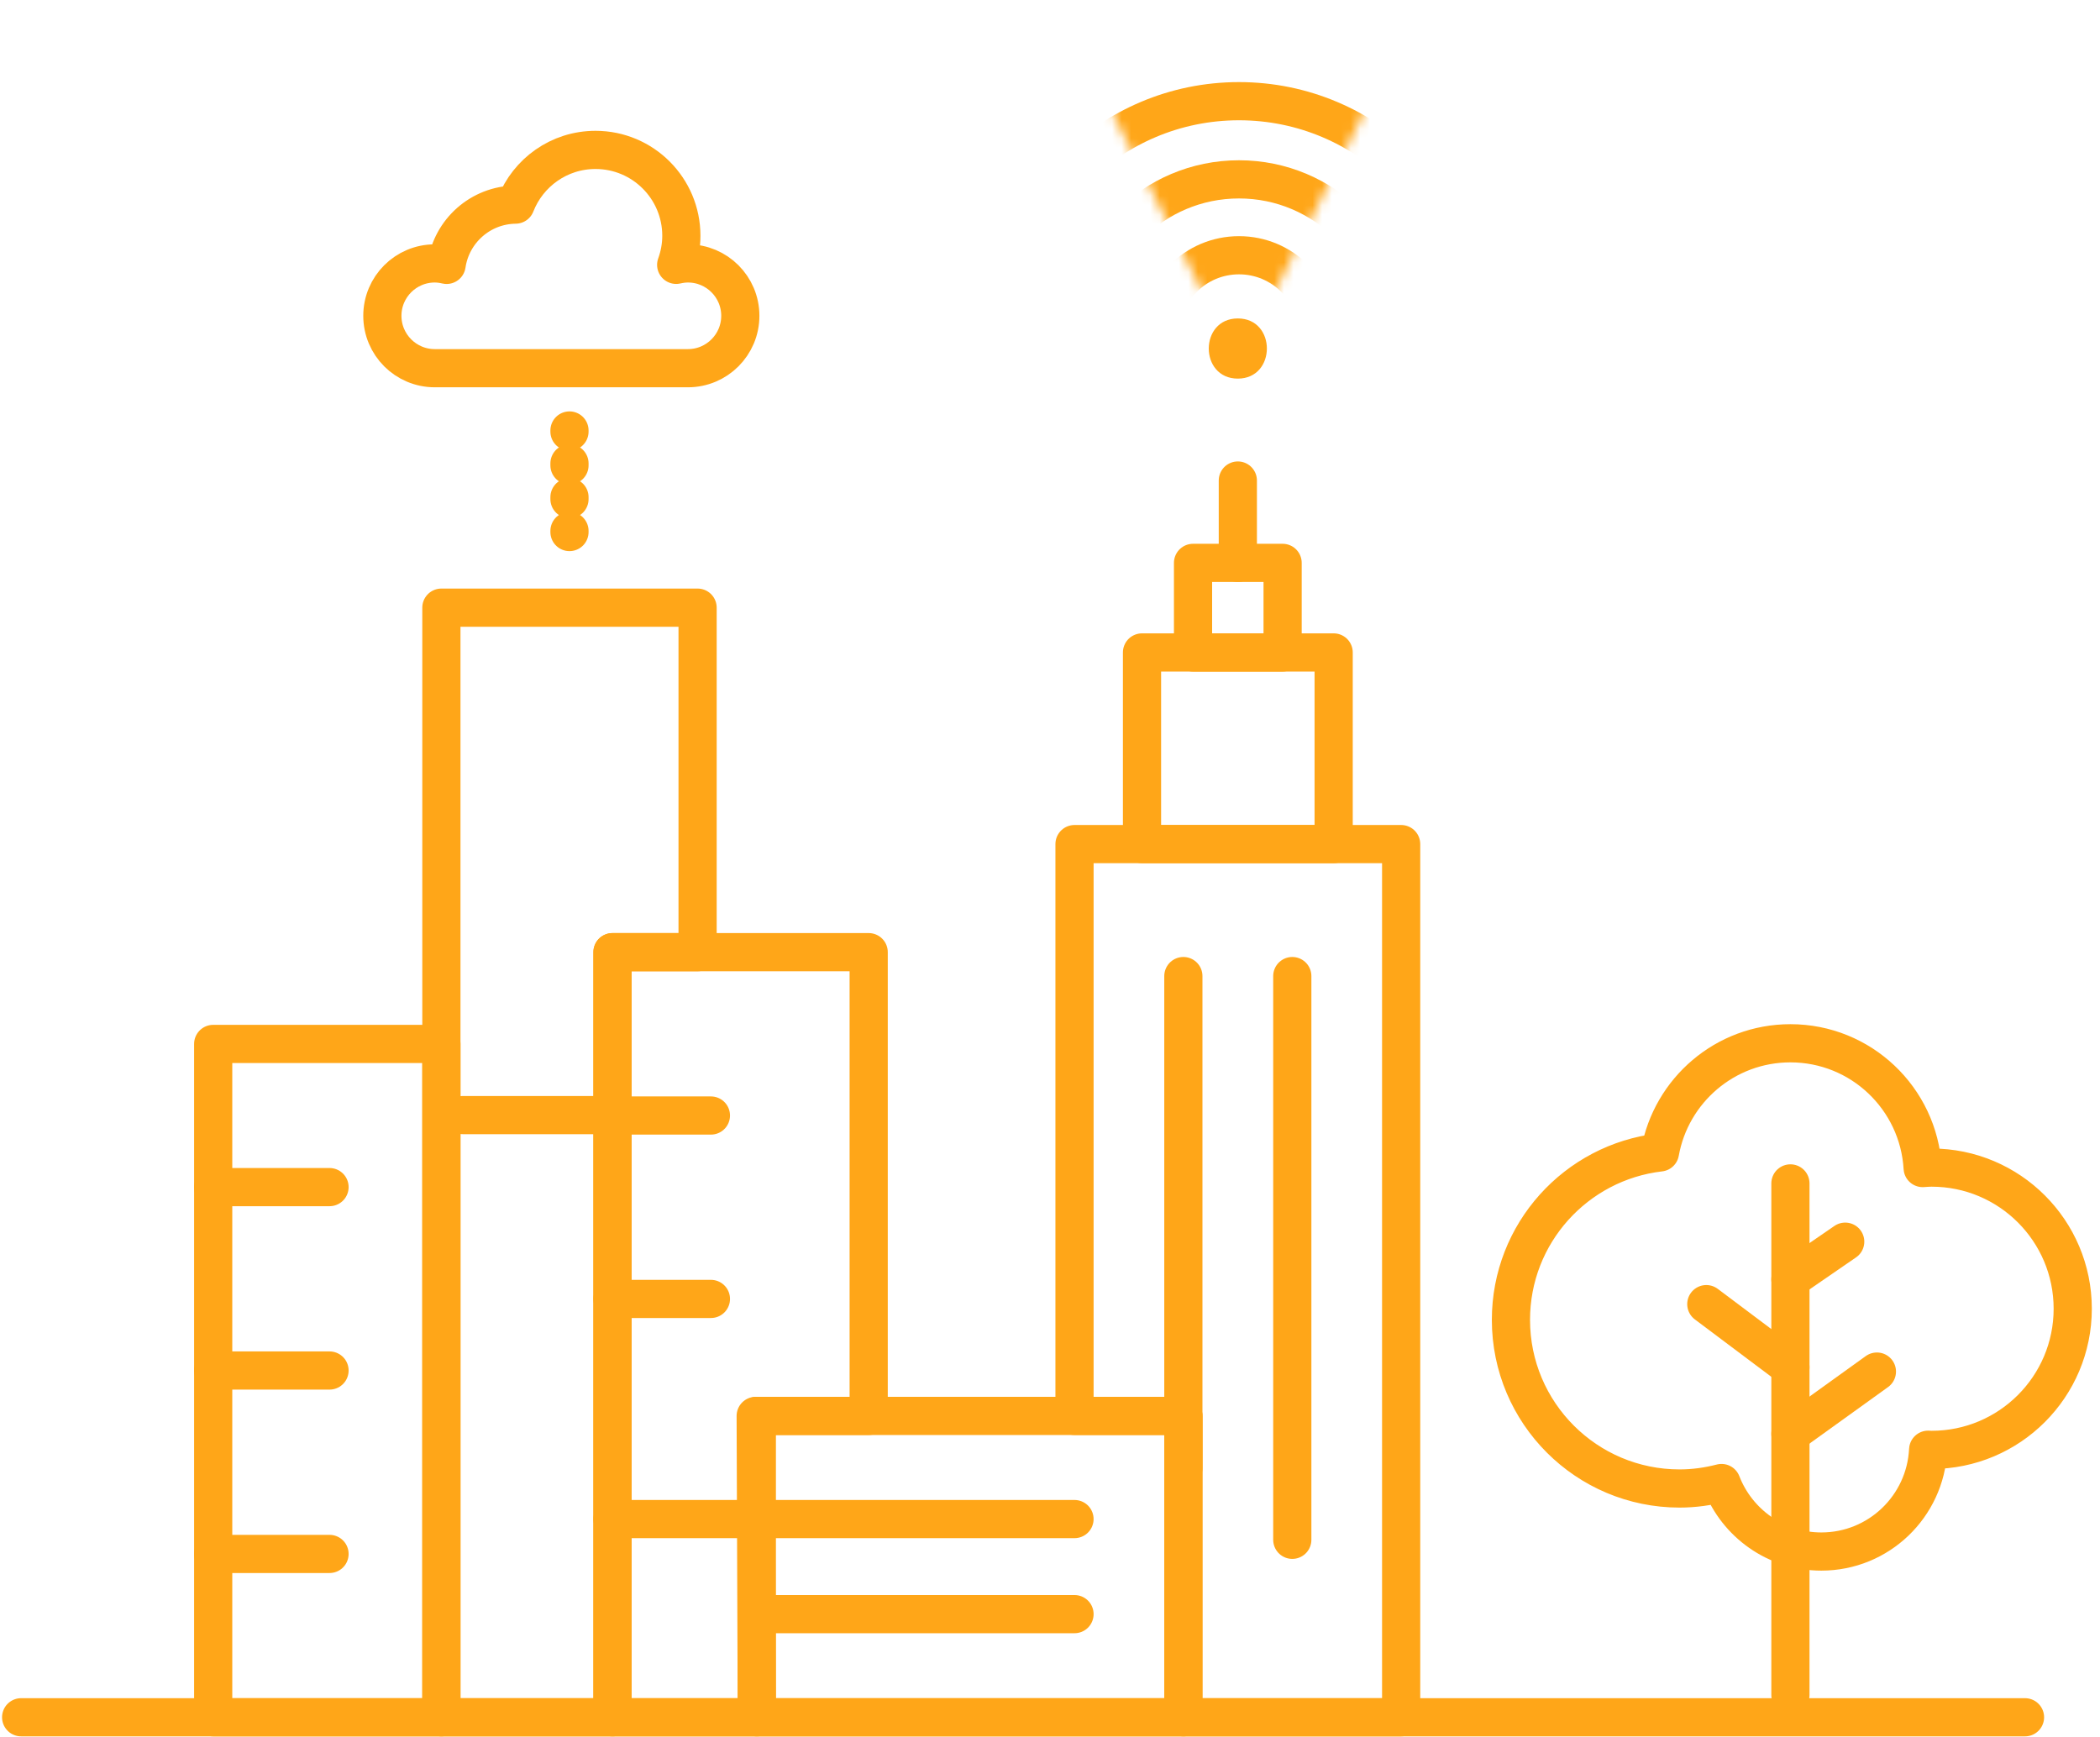 <?xml version="1.0" encoding="UTF-8"?>
<svg xmlns="http://www.w3.org/2000/svg" width="220" height="182" viewBox="0 0 220 182" fill="none">
  <path fill-rule="evenodd" clip-rule="evenodd" d="M146.787 179.917H123.97V148.344H112.568V88.434H146.787V179.917Z" stroke="#FFA618" stroke-width="4" stroke-miterlimit="2" stroke-linecap="round" stroke-linejoin="round"></path>
  <path d="M139.716 68.356H119.639V88.434H139.716V68.356Z" stroke="#FFA618" stroke-width="4" stroke-miterlimit="2" stroke-linecap="round" stroke-linejoin="round"></path>
  <path d="M134.369 58.972H124.984V68.356H134.369V58.972Z" stroke="#FFA618" stroke-width="4" stroke-miterlimit="2" stroke-linecap="round" stroke-linejoin="round"></path>
  <path d="M129.678 58.972V50.344" stroke="#FFA618" stroke-width="4" stroke-miterlimit="2" stroke-linecap="round" stroke-linejoin="round"></path>
  <path fill-rule="evenodd" clip-rule="evenodd" d="M64.165 179.917H46.24V63.663H73.081V99.757H64.165V179.917Z" stroke="#FFA618" stroke-width="4" stroke-miterlimit="2" stroke-linecap="round" stroke-linejoin="round"></path>
  <path fill-rule="evenodd" clip-rule="evenodd" d="M79.286 179.917H64.164V99.757H91.005V148.344H79.168L79.286 179.917Z" stroke="#FFA618" stroke-width="4" stroke-miterlimit="2" stroke-linecap="round" stroke-linejoin="round"></path>
  <path d="M46.24 109.372H22.334V179.917H46.24V109.372Z" stroke="#FFA618" stroke-width="4" stroke-miterlimit="2" stroke-linecap="round" stroke-linejoin="round"></path>
  <path d="M22.334 124.372H34.522" stroke="#FFA618" stroke-width="4" stroke-miterlimit="2" stroke-linecap="round" stroke-linejoin="round"></path>
  <path d="M22.334 143.587H34.522" stroke="#FFA618" stroke-width="4" stroke-miterlimit="2" stroke-linecap="round" stroke-linejoin="round"></path>
  <path d="M64.164 116.872H74.477" stroke="#FFA618" stroke-width="4" stroke-miterlimit="2" stroke-linecap="round" stroke-linejoin="round"></path>
  <path d="M64.164 136.087H74.477" stroke="#FFA618" stroke-width="4" stroke-miterlimit="2" stroke-linecap="round" stroke-linejoin="round"></path>
  <path d="M22.334 162.804H34.522" stroke="#FFA618" stroke-width="4" stroke-miterlimit="2" stroke-linecap="round" stroke-linejoin="round"></path>
  <path d="M64.164 159.151H112.567" stroke="#FFA618" stroke-width="4" stroke-miterlimit="2" stroke-linecap="round" stroke-linejoin="round"></path>
  <path d="M79.287 169.111H112.568" stroke="#FFA618" stroke-width="4" stroke-miterlimit="2" stroke-linecap="round" stroke-linejoin="round"></path>
  <path d="M48.494 116.827H64.165" stroke="#FFA618" stroke-width="4" stroke-miterlimit="2" stroke-linecap="round" stroke-linejoin="round"></path>
  <path d="M2.215 179.917H212.144" stroke="#FFA618" stroke-width="4" stroke-miterlimit="2" stroke-linecap="round" stroke-linejoin="round"></path>
  <path fill-rule="evenodd" clip-rule="evenodd" d="M202.355 122.328C202.04 122.328 201.733 122.355 201.422 122.375C200.994 115.085 194.964 109.303 187.567 109.303C180.735 109.303 175.065 114.24 173.902 120.738C165.114 121.758 158.289 129.217 158.289 138.279C158.289 148.038 166.2 155.949 175.959 155.949C177.478 155.949 178.944 155.737 180.35 155.375C181.974 159.571 186.037 162.553 190.807 162.553C196.817 162.553 201.708 157.824 201.997 151.886C202.117 151.888 202.233 151.903 202.355 151.903C210.523 151.903 217.143 145.282 217.143 137.115C217.143 128.949 210.523 122.328 202.355 122.328Z" stroke="#FFA618" stroke-width="4" stroke-miterlimit="2" stroke-linecap="round" stroke-linejoin="round"></path>
  <path d="M187.568 123.984V177.587" stroke="#FFA618" stroke-width="4" stroke-miterlimit="2" stroke-linecap="round" stroke-linejoin="round"></path>
  <path d="M187.568 143.246L178.756 136.633" stroke="#FFA618" stroke-width="4" stroke-miterlimit="2" stroke-linecap="round" stroke-linejoin="round"></path>
  <path d="M187.568 134.038L193.308 130.089" stroke="#FFA618" stroke-width="4" stroke-miterlimit="2" stroke-linecap="round" stroke-linejoin="round"></path>
  <path d="M187.568 150.219L196.628 143.699" stroke="#FFA618" stroke-width="4" stroke-miterlimit="2" stroke-linecap="round" stroke-linejoin="round"></path>
  <path d="M129.677 39.667C133.733 39.667 133.739 33.363 129.677 33.363C125.622 33.363 125.614 39.667 129.677 39.667Z" fill="#FFA618"></path>
  <mask id="mask0_630_3572" style="mask-type:luminance" maskUnits="userSpaceOnUse" x="110" y="0" width="39" height="39">
    <path d="M129.764 38.176L110.598 0.015H148.758L129.764 38.176Z" fill="white"></path>
  </mask>
  <g mask="url(#mask0_630_3572)">
    <path fill-rule="evenodd" clip-rule="evenodd" d="M138.049 34.99C138.049 39.547 134.357 43.24 129.801 43.24C125.245 43.24 121.553 39.547 121.553 34.99C121.553 30.434 125.245 26.742 129.801 26.742C134.357 26.742 138.049 30.434 138.049 34.99Z" stroke="#FFA618" stroke-width="4" stroke-miterlimit="2"></path>
    <path fill-rule="evenodd" clip-rule="evenodd" d="M146 34.991C146 43.938 138.747 51.191 129.8 51.191C120.852 51.191 113.6 43.938 113.6 34.991C113.6 26.044 120.852 18.791 129.8 18.791C138.747 18.791 146 26.044 146 34.991Z" stroke="#FFA618" stroke-width="4" stroke-miterlimit="2"></path>
    <path fill-rule="evenodd" clip-rule="evenodd" d="M154.19 34.991C154.19 48.461 143.27 59.381 129.8 59.381C116.33 59.381 105.41 48.461 105.41 34.991C105.41 21.521 116.33 10.601 129.8 10.601C143.27 10.601 154.19 21.521 154.19 34.991Z" stroke="#FFA618" stroke-width="4" stroke-miterlimit="2"></path>
  </g>
  <path fill-rule="evenodd" clip-rule="evenodd" d="M72.069 27.598C71.645 27.598 71.236 27.656 70.838 27.748C71.183 26.796 71.38 25.772 71.38 24.7C71.38 19.733 67.353 15.705 62.386 15.705C58.57 15.705 55.317 18.084 54.01 21.437C50.332 21.48 47.305 24.206 46.786 27.752C46.387 27.658 45.974 27.598 45.547 27.598C42.515 27.598 40.057 30.056 40.057 33.086C40.057 36.118 42.515 38.576 45.547 38.576H72.069C75.1 38.576 77.557 36.118 77.557 33.086C77.557 30.056 75.1 27.598 72.069 27.598Z" stroke="#FFA618" stroke-width="4" stroke-miterlimit="2" stroke-linecap="round" stroke-linejoin="round"></path>
  <path d="M123.971 102.262V153.824" stroke="#FFA618" stroke-width="4" stroke-miterlimit="2" stroke-linecap="round" stroke-linejoin="round"></path>
  <path d="M135.383 102.262V161.324" stroke="#FFA618" stroke-width="4" stroke-miterlimit="2" stroke-linecap="round" stroke-linejoin="round"></path>
  <path d="M123.97 148.344H79.287V179.917H123.97V148.344Z" stroke="#FFA618" stroke-width="4" stroke-miterlimit="2" stroke-linecap="round" stroke-linejoin="round"></path>
  <path d="M59.66 55.741V55.623" stroke="#FFA618" stroke-width="4" stroke-miterlimit="2" stroke-linecap="round" stroke-linejoin="round"></path>
  <path d="M59.66 52.293V52.087M59.66 48.757V48.549" stroke="#FFA618" stroke-width="4" stroke-miterlimit="2" stroke-linecap="round" stroke-linejoin="round"></path>
  <path d="M59.66 45.218V45.101" stroke="#FFA618" stroke-width="4" stroke-miterlimit="2" stroke-linecap="round" stroke-linejoin="round"></path>
</svg>
